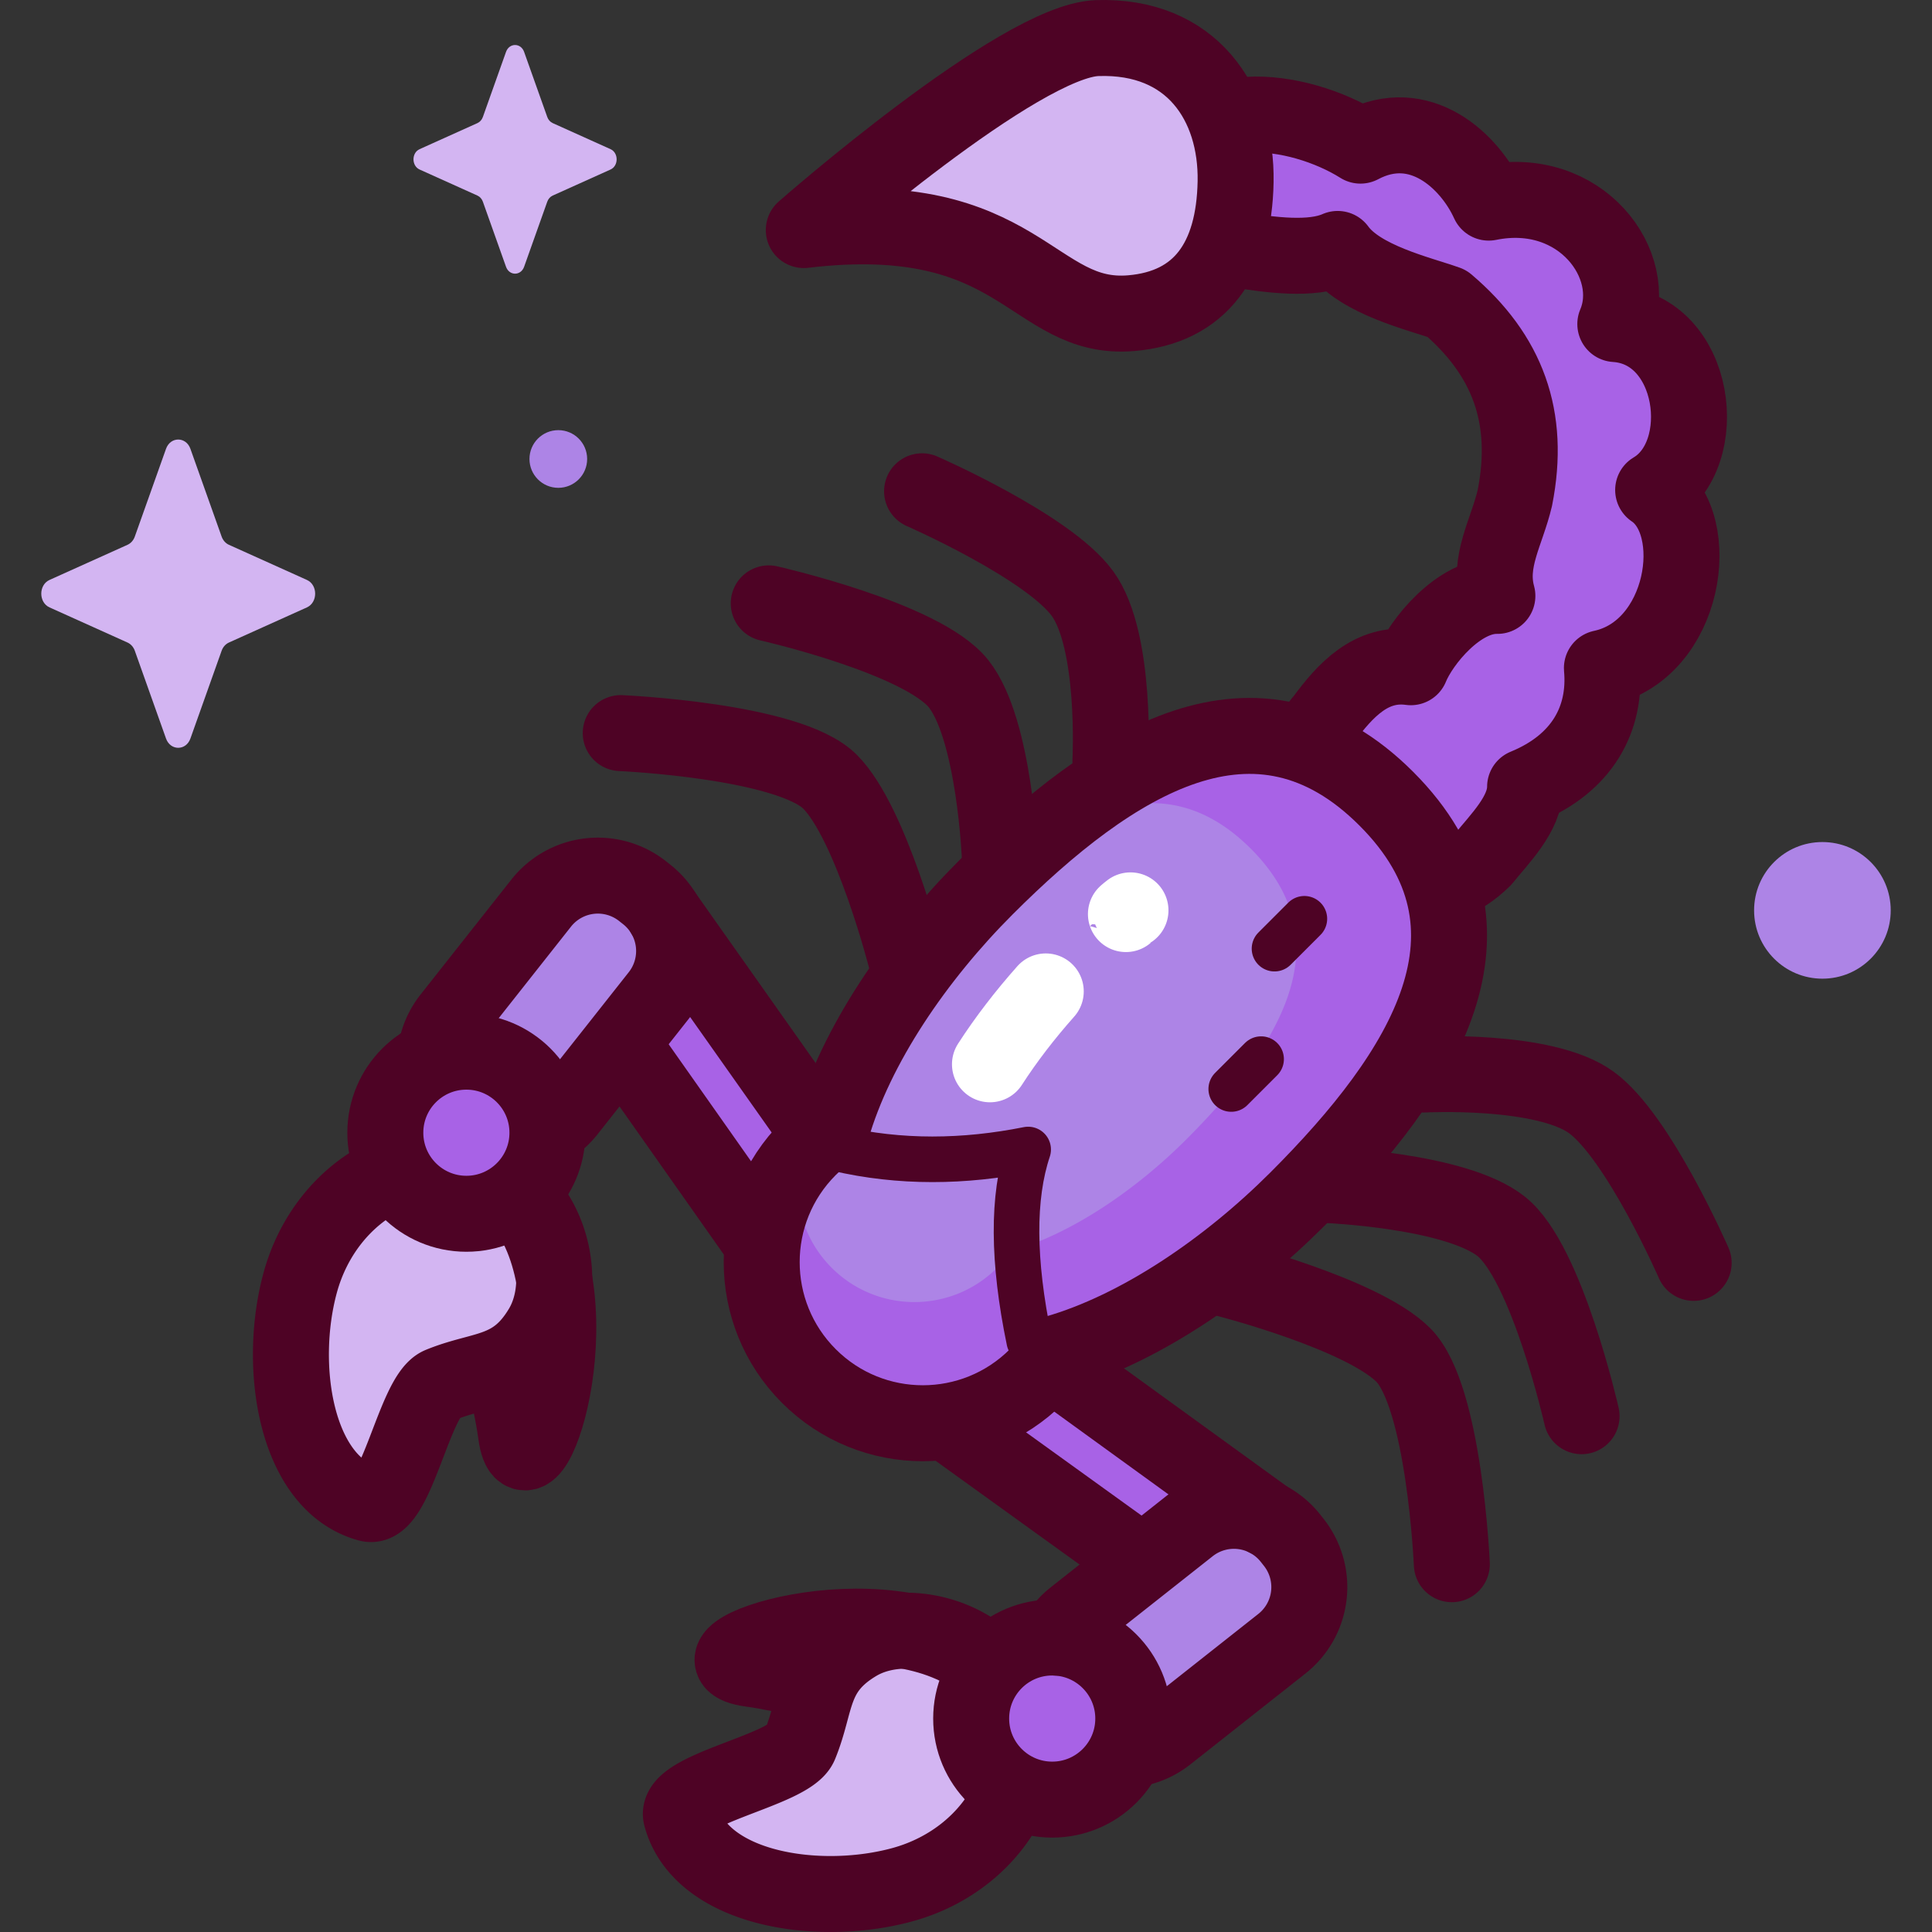 <svg xmlns="http://www.w3.org/2000/svg" xmlns:xlink="http://www.w3.org/1999/xlink" viewBox="0 0 508.595 508.595" width="512" height="512" ><rect x="0" y="0" width="508.595" height="508.595" fill="#333333" stroke="none"/><style><![CDATA[.B{stroke-linejoin:round}.C{stroke-miterlimit:10}.D{stroke-linecap:round}.E{fill:#a862e6}.F{fill:#d3b5f2}.G{fill:#ad84e6}]]></style><path d="M333.669 399.901c4.695 4.695 5.832 12.084 2.329 17.907-4.112 6.834-13.058 8.92-19.982 4.659l-67.645-48.747c-6.926-4.26-9.204-13.254-5.093-20.088s13.058-8.92 19.982-4.659l67.645 48.747c1.024.63 1.949 1.366 2.764 2.181z" class="E"/><path d="M225.603 432.575c13.383-7.969 37.083-1.319 42.316 17.909s-8.396 39.68-30.441 45.678-52.923 1.231-58.155-17.997c-1.951-7.171 28.497-12.164 31.25-18.861 4.629-11.263 2.75-19.416 15.03-26.729z" class="F"/><path d="M339.734 404.945l.854 1.081a19 19 0 0 1-3.134 26.68l-30.261 23.9a19 19 0 0 1-26.68-3.134l-.853-1.081a19 19 0 0 1 3.133-26.68l30.261-23.9a19 19 0 0 1 26.68 3.134z" class="G"/><g class="E"><circle cx="276.995" cy="452.408" r="21.337"/><path d="M175.279 241.511c-4.695-4.695-12.084-5.832-17.907-2.329-6.833 4.112-8.92 13.058-4.659 19.982l52.978 75.233c4.26 6.926 13.254 9.204 20.088 5.093s8.92-13.058 4.659-19.982l-52.978-75.233c-.63-1.024-1.365-1.948-2.181-2.764z"/></g><path d="M170.235 235.446l-1.081-.854a19 19 0 0 0-26.68 3.134l-23.9 30.261a19 19 0 0 0 3.134 26.68l1.081.854a19 19 0 0 0 26.68-3.134l23.9-30.261a19 19 0 0 0-3.134-26.68z" class="G"/><path d="M142.605 349.577c7.969-13.382 1.32-37.083-17.909-42.316s-39.68 8.397-45.678 30.441-1.231 52.923 17.997 58.155c7.171 1.951 12.164-28.497 18.861-31.25 11.263-4.629 19.417-2.749 26.729-15.03z" class="F"/><g class="E"><circle cx="122.773" cy="298.185" r="21.337"/><path d="M309.729 44.53c-2.041 9.425 3.945 18.721 13.371 20.762 9.786 1.641 21.668 3.517 29.039.238 5.964 8.245 21.552 11.769 28.773 14.356 15.917 13.549 22.088 29.869 17.88 51.155-2.154 9.196-7.128 16.682-4.607 25.827-10.105-.209-20.059 12.059-22.793 18.779-10.391-1.441-17.248 6.025-22.983 13.807-7.329 8.201-6.622 20.79 1.579 28.119 12.424 10.497 25.203 23.561 40.504 8.544 4.241-5.285 11-11.846 10.982-18.98 15.02-6.146 21.431-17.876 20.222-31.278 21.979-4.672 27.001-37.792 13.492-46.865 15.727-9.299 11.398-42.305-9.962-43.69 6.61-15.512-9.037-36.889-33.327-31.964-4.973-10.968-18.121-23.286-33.76-15.004-15.201-9.561-43.506-14.308-48.41 6.194z"/></g><use xlink:href="#B" class="F"/><path d="M218.945 297.269c-2.113 1.453-4.129 3.106-6.007 4.985-.735.735-1.655 1.347-2.108 2.265-10.31 20.901-10.411 40.48 5.419 56.31 16.565 16.565 37.495 14.178 54.061-2.387 1.878-1.878 3.532-3.894 4.985-6.007 22.118-6.339 44.595-21.394 62.749-39.548 33.502-33.502 55.494-63.616 21.435-97.675s-66.244-12.334-99.999 18.456c-18.155 18.154-34.196 41.483-40.535 63.601z" class="G"/><path d="M364.933 210.247c-34.059-34.059-71.952-10.081-105.454 23.421l-3.153 3.231c23.41-22.402 49.438-36.993 72.95-13.481 24.723 24.723 7.318 52.228-17 76.546-13.178 13.178-30.112 24.822-46.167 29.423a30.9 30.9 0 0 1-3.618 4.36c-12.024 12.025-31.52 12.025-43.544 0-7.922-7.922-10.622-19.086-8.106-29.22-14.423 16.665-13.732 41.886 2.098 57.715 16.565 16.565 43.423 16.565 59.989 0 1.878-1.878 3.532-3.894 4.985-6.007 22.118-6.339 45.447-22.38 63.601-40.535 33.501-33.502 57.478-71.394 23.419-105.453z" class="E"/><g fill="none" class="B"><g stroke="#4e0325"><g stroke-width="20"><g class="C D"><path d="M212.687 442.405c-5.053-1.296-10.236-2.414-14.987-3.062-21.662-2.953 34.468-22.519 60.965-1.583m39.667-28.036l-46.478-33.494m24.468-17.844l57.19 41.439"/><path d="M265.527 473.747c-5.014 10.348-15.074 18.886-28.049 22.416-22.045 5.999-52.923 1.231-58.155-17.997-1.951-7.171 28.497-12.164 31.25-18.861 4.629-11.263 2.75-19.416 15.03-26.729 9.112-5.426 23.008-4.074 32.601 3.411m19.918-4.887a18.93 18.93 0 0 1 4.671-5.388l30.261-23.9a19 19 0 0 1 26.68 3.134l.854 1.081a19 19 0 0 1-3.134 26.68l-30.261 23.9c-2.667 2.107-5.724 3.383-8.86 3.867"/></g><circle cx="276.995" cy="452.408" r="21.337"/><g class="C D"><path d="M164.228 275.517l36.292 51.537m15.695-27.744l-41.435-58.681m-42.377 120.433c1.452 5.499 2.726 11.217 3.435 16.419 2.916 21.395 22.041-33.1 2.337-59.974"/><path d="M145.315 296.279c1.535-1.054 2.939-2.354 4.154-3.892l23.9-30.261a19 19 0 0 0-3.133-26.68l-1.081-.854a19 19 0 0 0-26.68 3.134l-23.9 30.261a18.91 18.91 0 0 0-3.867 8.86m-14.022 33.179c-10.01 5.13-18.223 15.015-21.668 27.676-5.999 22.045-1.231 52.923 17.997 58.155 7.171 1.951 12.164-28.497 18.861-31.25 11.263-4.629 19.417-2.749 26.729-15.03 5.681-9.54 3.933-24.325-4.507-33.924"/></g><circle cx="122.773" cy="298.185" r="21.337"/><path d="M382.191 411.776s-1.936-44.24-12.787-55.091-46.554-19.975-46.554-19.975m93.499 36.101s-9.145-40.485-21.187-49.996-45.903-10.849-45.903-10.849m96.594 20.483s-14.524-33.217-26.938-42.238-44.133-7.342-44.133-7.342m-211.378-89.88s44.24 1.936 55.091 12.787 19.975 46.553 19.975 46.553m-36.1-93.497s40.485 9.145 49.996 21.187 10.849 45.903 10.849 45.903m-20.484-96.595s33.217 14.524 42.238 26.938 7.342 44.133 7.342 44.133m89.143 31.654c2.921-.989 5.928-2.882 9.039-5.935 4.241-5.285 11-11.846 10.982-18.98 15.02-6.146 21.431-17.876 20.222-31.278 21.979-4.672 27.001-37.792 13.492-46.865 15.727-9.299 11.398-42.305-9.962-43.69 6.61-15.512-9.037-36.889-33.327-31.964-4.973-10.968-18.121-23.286-33.76-15.004-8.018-5.042-19.68-8.745-29.631-8.112m-3.23 35.43c9.321 1.526 20.028 2.915 26.86-.124 5.964 8.245 21.552 11.769 28.773 14.356 15.917 13.549 22.088 29.869 17.88 51.155-2.154 9.196-7.128 16.682-4.607 25.827-10.105-.209-20.059 12.059-22.793 18.779-10.391-1.441-17.248 6.025-22.983 13.807-1.624 1.816-2.853 3.848-3.693 5.991" class="C D"/><path d="M218.945 297.269c-2.113 1.453-4.129 3.106-6.007 4.985-16.565 16.565-16.565 43.423 0 59.989s43.423 16.565 59.989 0c1.878-1.878 3.532-3.894 4.985-6.007 22.118-6.339 45.447-22.38 63.601-40.535 33.502-33.502 57.48-71.395 23.421-105.454s-71.952-10.081-105.454 23.421c-18.155 18.154-34.196 41.483-40.535 63.601z" class="C"/><use xlink:href="#B" class="C"/></g><path d="M270.937 352.924c-4.36-21.041-4.452-37.814-.275-50.318-16.861 3.366-33.688 3.606-50.318-.275m123.031-60.463l-7.863 7.863m-3.527 29.083l-7.863 7.863" stroke-width="12" class="D C"/></g><path d="M275.295 260.989c-5.454 6.142-10.435 12.595-14.69 19.186m36.991-40.524c-1.2.978-.013-.038-1.2.978" stroke-width="20" stroke="#fff" class="C D"/></g><g class="G"><circle cx="479.745" cy="239.651" r="17.984"/><circle cx="146.974" cy="120.828" r="7.592"/></g><path d="M133.207 13.663l-6.093 17.133c-.261.734-.777 1.315-1.429 1.609l-15.223 6.858c-2.15.969-2.15 4.395 0 5.364l15.223 6.858c.652.294 1.168.875 1.429 1.609l6.093 17.133c.861 2.42 3.905 2.42 4.766 0l6.093-17.133c.261-.734.777-1.315 1.429-1.609l15.222-6.858c2.15-.969 2.15-4.395 0-5.364l-15.222-6.858c-.652-.294-1.168-.875-1.429-1.609l-6.093-17.133c-.861-2.42-3.906-2.42-4.766 0zM43.703 118.154l-8.214 23.098c-.352.989-1.048 1.773-1.927 2.169l-20.521 9.245c-2.899 1.306-2.899 5.926 0 7.232l20.521 9.246c.879.396 1.575 1.18 1.927 2.169l8.214 23.098c1.16 3.263 5.265 3.263 6.425 0l8.214-23.098c.352-.989 1.048-1.773 1.927-2.169l20.521-9.246c2.899-1.306 2.899-5.925 0-7.232l-20.521-9.245c-.879-.396-1.575-1.18-1.927-2.169l-8.214-23.098c-1.161-3.263-5.265-3.263-6.425 0z" class="F"/><defs ><path id="B" d="M288.802 10.03c24.977-.874 36.843 17.307 36.469 37.822s-9.249 33.027-27.43 34.586c-26.304 2.257-28.989-28.678-86.247-21.873 0 0 56.702-49.817 77.208-50.535z"/></defs></svg>